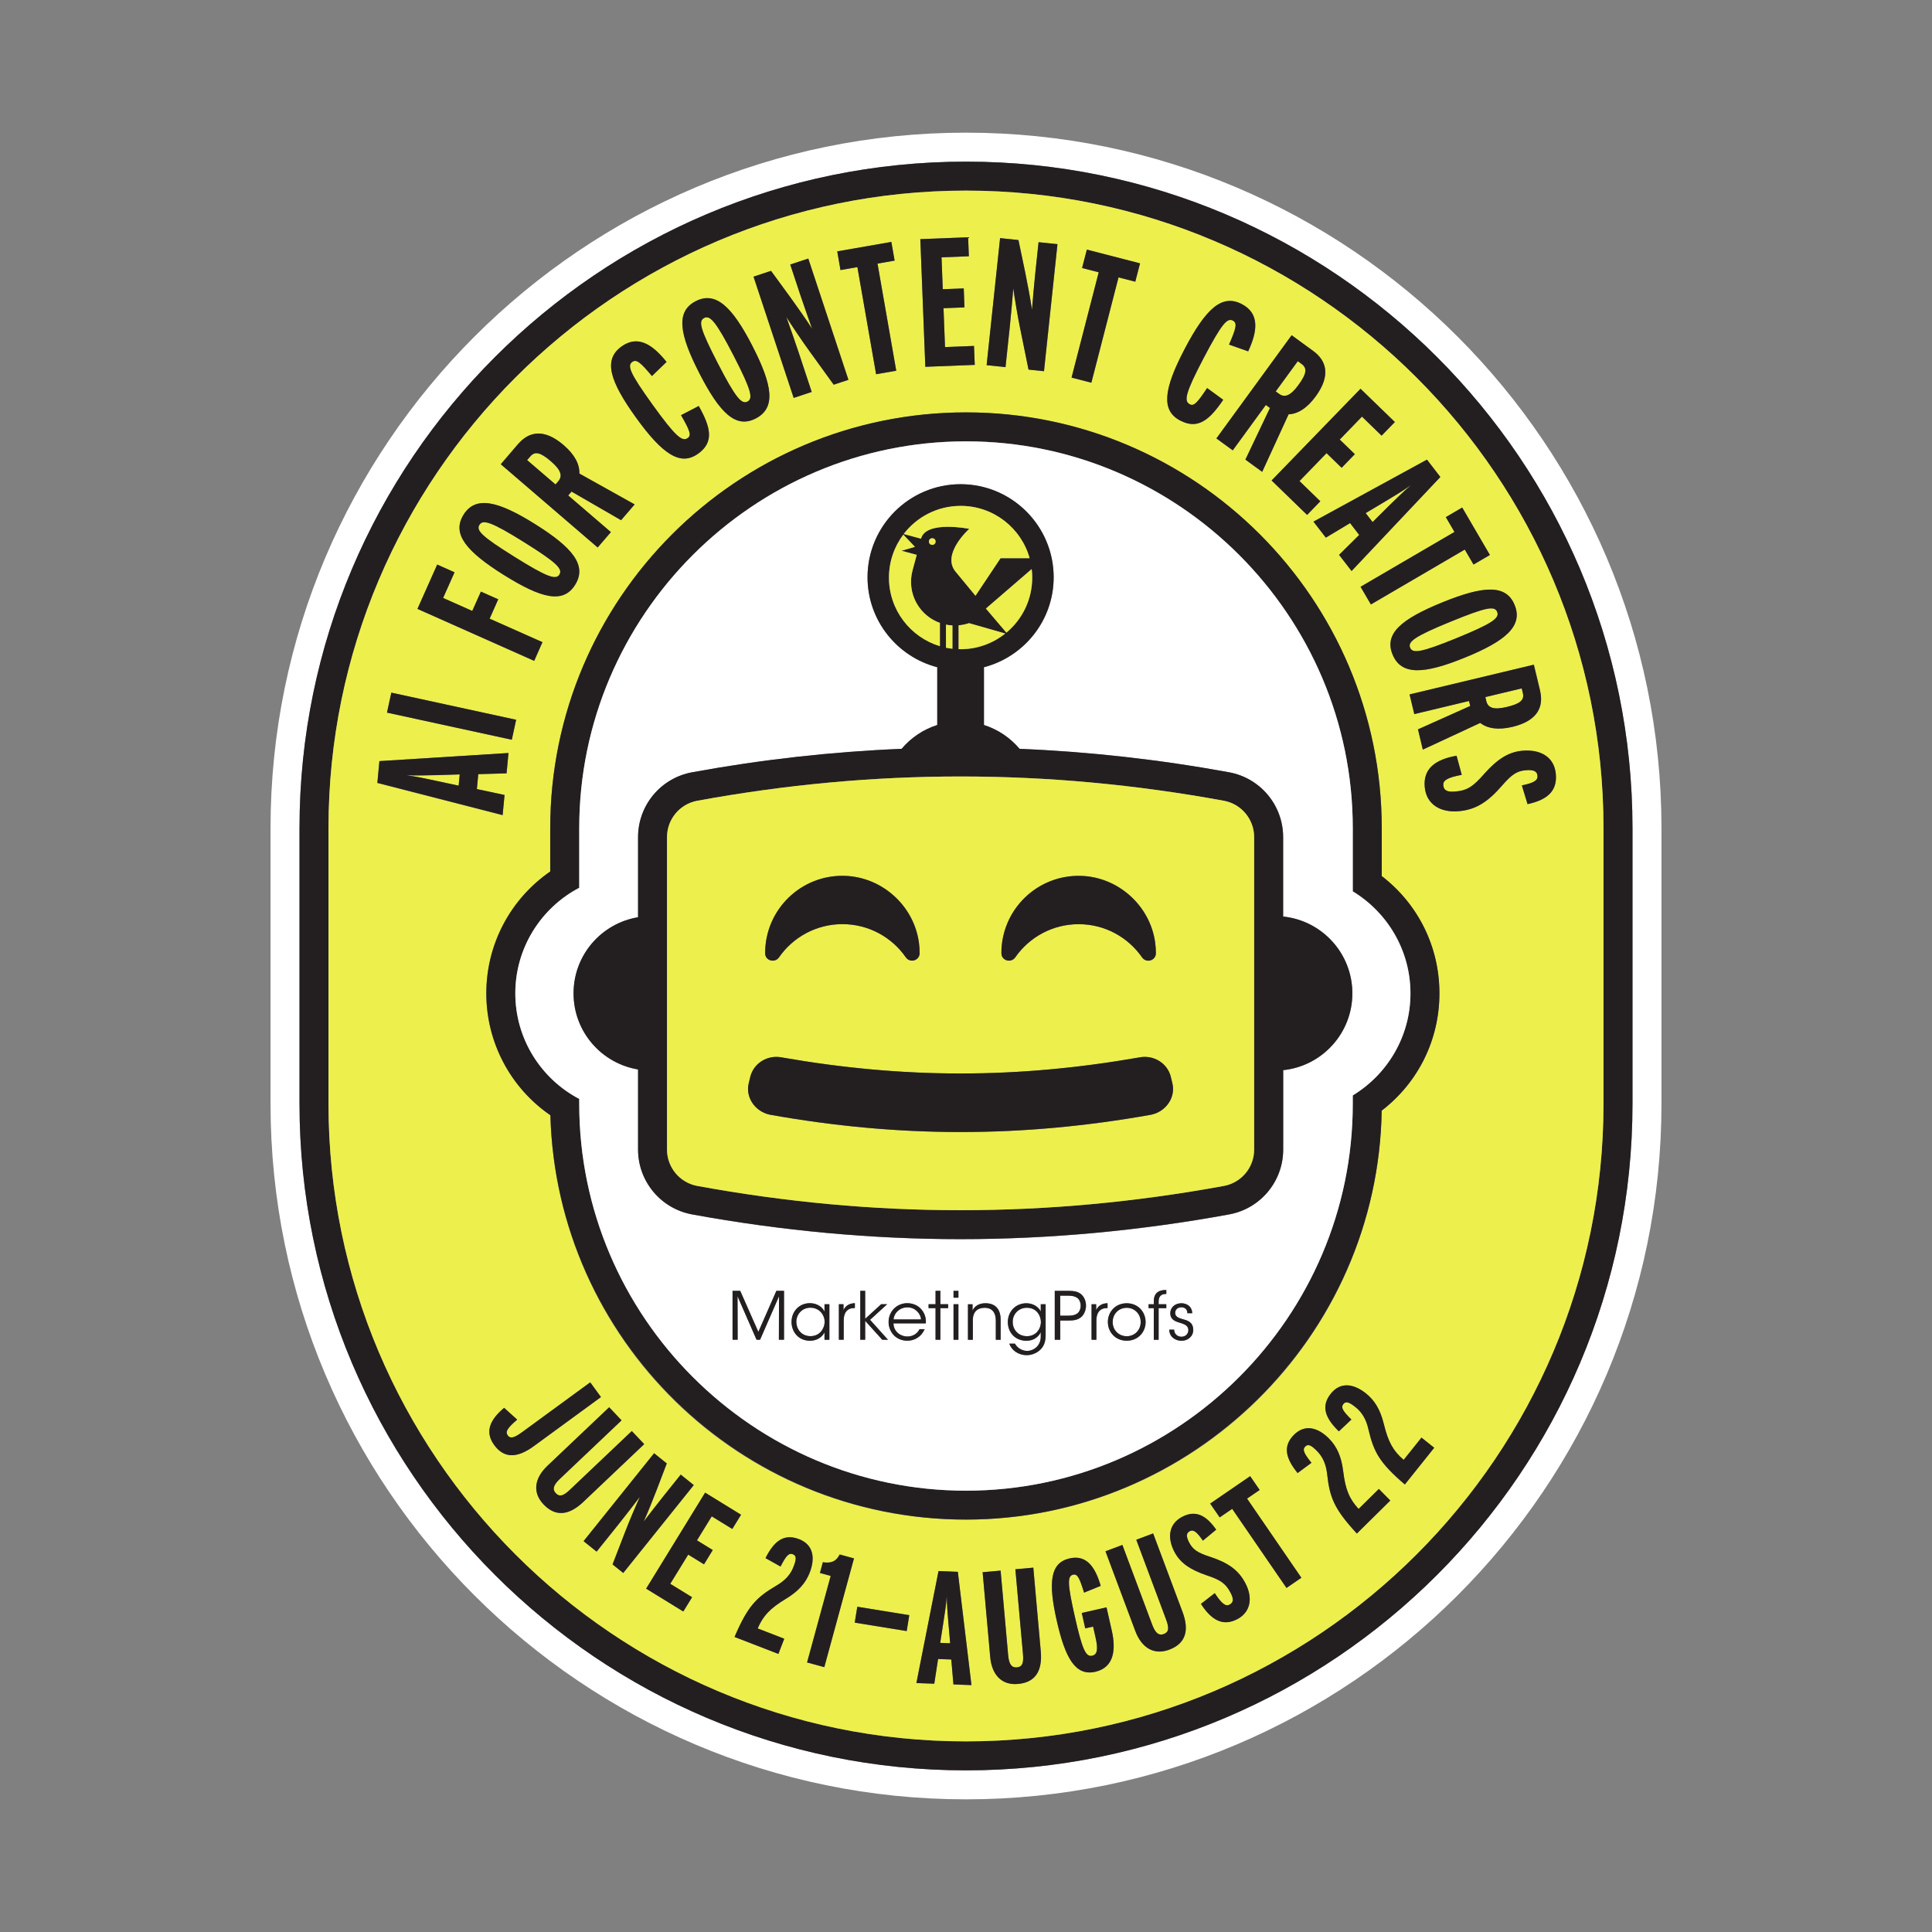 <?xml version="1.0" encoding="UTF-8"?><svg id="Layer_1" xmlns="http://www.w3.org/2000/svg" viewBox="0 0 360 360"><rect x="0" y="0" width="360" height="360" fill="#808080" stroke="none"/><defs><style>.cls-1{fill:#fff;}.cls-2{fill:#edef4d;}.cls-3{fill:#231f20;}</style></defs><path class="cls-1" d="m180,24.72c-71.46,0-129.59,58.13-129.59,129.59v51.38c0,71.46,58.13,129.59,129.59,129.59s129.59-58.13,129.59-129.59v-51.38c0-71.46-58.13-129.59-129.59-129.59Zm124.19,180.97c0,68.48-55.71,124.19-124.19,124.19s-124.19-55.71-124.19-124.19v-51.38c0-68.48,55.71-124.19,124.19-124.19s124.19,55.71,124.19,124.19v51.38Z"/><path class="cls-3" d="m180,30.12c-68.48,0-124.19,55.71-124.19,124.19v51.38c0,68.48,55.71,124.19,124.19,124.19s124.19-55.71,124.19-124.19v-51.38c0-68.48-55.71-124.19-124.19-124.19Zm118.79,175.57c0,65.5-53.29,118.79-118.79,118.79s-118.79-53.29-118.79-118.79v-51.38c0-65.5,53.29-118.79,118.79-118.79s118.79,53.29,118.79,118.79v51.38Z"/><path class="cls-2" d="m241.96,71.74c1.54-2.11,1.65-3.13.58-3.91l-.71-.52-4.11,5.63.63.46c1.04.76,2.13.37,3.61-1.66Z"/><path class="cls-2" d="m139.26,74.83c1.09-.56.77-2.08-2.53-8.49-3.33-6.47-4.44-7.66-5.53-7.1-1.12.58-.74,2.06,2.56,8.47,3.33,6.47,4.44,7.66,5.5,7.11Z"/><path class="cls-2" d="m176.42,297.46c-.12,1.65-.4,3.38-.63,4.87l-.59,3.79,1.86.07-.34-3.86c-.12-1.51-.27-3.22-.3-4.88Z"/><path class="cls-2" d="m102.65,85.96c-1.99-1.71-2.99-1.9-3.85-.89l-.58.67,5.29,4.54.51-.59c.84-.98.54-2.09-1.37-3.73Z"/><path class="cls-2" d="m75.74,144.45c1.86.24,3.8.67,5.47,1.03l4.25.91.2-2.1-4.38.13c-1.71.04-3.66.1-5.53.02Z"/><path class="cls-2" d="m95.87,103.76c6.17,3.86,7.73,4.31,8.36,3.31.65-1.04-.4-2.18-6.51-6-6.17-3.86-7.73-4.31-8.38-3.28-.67,1.07.42,2.15,6.53,5.97Z"/><path class="cls-2" d="m180,35.52c-65.5,0-118.79,53.29-118.79,118.79v51.38c0,65.5,53.29,118.79,118.79,118.79s118.79-53.29,118.79-118.79v-51.38c0-65.5-53.29-118.79-118.79-118.79Zm79.91,43.12l-2.46,2.54-3.66-3.55-4.14,4.27,2.81,2.72-2.46,2.54-2.81-2.72-5.04,5.2,3.88,3.76-2.46,2.54-6.62-6.41,16.57-17.09,6.4,6.2Zm-15.22-13.24c2.39,1.74,3.4,4.46.47,8.47-1.62,2.22-3.36,3.27-5.05,3.34l-4.92,10.72-3.13-2.28,4.58-9.62-.77-.56-6.17,8.46-3.05-2.22,14.02-19.23,4.01,2.93Zm-23.92-.39c3.94-7.5,6.94-10.3,10.65-8.35,3.28,1.72,2.97,4.94,1.18,8.8l-3.56-1.26c1.26-2.91,1.6-4,.73-4.46-1.05-.55-2.03.43-5.46,6.96-3.45,6.56-3.72,8.03-2.6,8.62.75.4,1.36-.17,3.24-3.02l3,2.19c-2.57,3.8-4.73,5.58-7.99,3.87-3.58-1.88-3.12-5.83.83-13.35Zm-19.13-15.07l.88-3.42,9.91,2.55-.88,3.42-3.13-.81-5.06,19.63-3.69-.95,5.06-19.63-3.09-.8Zm-15.28-5.57l3.42.36,1.25,5.98c.4,1.99,1.02,5.17,1.27,7.01.14-1.63.42-4.88.6-6.64l.63-5.95,3.52.37-2.51,23.67-2.88-.3-1.53-7.51c-.5-2.41-1.06-5.82-1.31-7.63-.15,1.73-.42,4.95-.64,7.04l-.81,7.64-3.52-.37,2.51-23.67Zm-5.96-.15l.14,3.53-5.1.2.23,5.95,3.91-.15.14,3.53-3.91.15.28,7.24,5.4-.21.14,3.53-9.21.36-.93-23.79,8.9-.35Zm-14.31.86l.61,3.48-3.18.56,3.48,19.96-3.75.65-3.48-19.96-3.15.55-.61-3.48,10.08-1.76Zm-22.42,5.4l3.6,4.93c1.19,1.65,3.07,4.28,4.05,5.86-.54-1.54-1.63-4.62-2.19-6.29l-1.88-5.68,3.36-1.11,7.48,22.59-2.74.91-4.49-6.21c-1.45-1.99-3.37-4.87-4.34-6.41.58,1.63,1.66,4.68,2.32,6.68l2.41,7.29-3.36,1.11-7.48-22.59,3.26-1.08Zm-14.04,5.65c3.75-1.93,6.83,1.07,10.54,8.3,3.8,7.38,4.44,11.6.63,13.56-3.72,1.91-6.69-1.03-10.45-8.35-3.8-7.38-4.47-11.58-.72-13.51Zm-13.83,8.45c3.01-2.17,5.75-.46,8.4,2.87l-2.72,2.63c-2.04-2.43-2.86-3.22-3.66-2.64-.97.7-.52,2.01,3.79,8,4.33,6.01,5.53,6.91,6.55,6.18.69-.5.45-1.29-1.26-4.25l3.3-1.71c2.25,4,2.88,6.73-.1,8.88-3.28,2.37-6.61.19-11.58-6.7-4.95-6.87-6.11-10.81-2.72-13.25Zm-19.26,18.16c1.93-2.24,4.71-3.03,8.48.2,2.09,1.79,3,3.61,2.93,5.3l10.3,5.75-2.53,2.94-9.23-5.33-.62.72,7.94,6.82-2.46,2.86-18.05-15.51,3.23-3.77Zm-10.16,13.17c2.24-3.57,6.42-2.56,13.31,1.75,7.03,4.4,9.74,7.7,7.47,11.33-2.22,3.55-6.28,2.53-13.25-1.83-7.03-4.4-9.76-7.67-7.52-11.25Zm-4.92,9.29l3.23,1.44-2.13,4.78,5.44,2.42,1.6-3.6,3.23,1.44-1.6,3.6,9.85,4.38-1.55,3.48-21.75-9.68,3.68-8.26Zm-8.54,23.87l23.25,5.05-.81,3.72-23.25-5.05.81-3.72Zm-2.22,12.76l24.05-1.51-.36,3.79-5.27.15-.26,2.78,5.15,1.1-.36,3.76-23.34-6,.38-4.06Zm21.39,127.43c-1.9-2.59-.62-4.86,1.85-6.93l2.43,2.2c-1.88,1.6-2.24,2.27-1.75,2.95.46.63,1.17.48,2.67-.62l12.69-9.28,2,2.74-12.47,9.12c-3.27,2.39-5.65,2.24-7.42-.18Zm9.19,11.06c-2.08-2.2-1.72-4.86.74-7.19l11.49-10.9,2.31,2.44-11.51,10.92c-1.26,1.2-1.39,1.98-.75,2.65.68.72,1.39.55,2.63-.63l11.53-10.94,2.31,2.44-11.34,10.76c-2.65,2.52-5.17,2.83-7.42.46Zm12.87,11.19l2.44-6.31c.78-2.03,1.99-4.83,2.66-6.29-.93,1.21-2.67,3.47-3.83,4.93l-4.24,5.29-2.43-1.95,13.14-16.38,2.36,1.9-1.92,5.03c-.65,1.67-1.7,4.33-2.39,5.81.88-1.14,2.63-3.43,3.61-4.64l3.3-4.12,2.43,1.95-13.14,16.38-1.99-1.6Zm18.66-2.68l-1.63,2.66-2.94-1.81-3.34,5.44,4.06,2.5-1.63,2.66-6.93-4.25,10.99-17.89,6.7,4.11-1.63,2.66-3.83-2.36-2.75,4.47,2.94,1.81Zm13.64,9.09c-2.98,1.8-4.25,3.18-5.26,5.52l4.95,1.92-1.09,2.83-8.17-3.16c2.44-5.71,4.04-7.35,7.79-9.56,1.66-.97,2.65-2.1,3.19-3.49.55-1.43.58-2.09-.11-2.36-.76-.29-1.26.25-2.3,2.29l-2.8-1.57c1.5-2.96,3.29-4.68,6.25-3.53,2.69,1.04,3.04,3.53,1.99,6.24-.75,1.93-2.07,3.44-4.43,4.88Zm7.14,12.73l-3.21-.88,4.4-16.12-2-.55.54-2c1.62.22,2.47-.17,3.13-1.45l2.66.73-5.53,20.26Zm15.35-6.74l-9.68-1.57.48-2.96,9.68,1.57-.48,2.96Zm8.71,9.96l-.4-4.64-2.46-.09-.71,4.6-3.33-.12,4.12-20.86,3.6.14,2.54,21.11-3.36-.13Zm12.04-.09c-3.02.27-4.88-1.67-5.18-5.05l-1.41-15.77,3.35-.3,1.41,15.8c.16,1.73.69,2.32,1.62,2.23.99-.09,1.29-.75,1.14-2.45l-1.42-15.83,3.35-.3,1.39,15.57c.33,3.65-.99,5.81-4.24,6.1Zm14.39-2.26c-3.71.84-5.6-2.58-7.16-9.48-1.64-7.22-1.23-10.82,2.4-11.65,3.1-.7,4.75,1.54,5.78,5.12l-3.1,1.26c-.8-2.59-1.2-3.54-2.02-3.35-1.08.25-1.13,1.52.31,7.87,1.33,5.85,1.98,7.52,3.21,7.24.97-.22,1.15-1.15.64-3.41l-.46-2.02-1.46.33-.65-2.87,4.62-1.05.98,4.33c.82,3.6.4,6.89-3.08,7.68Zm13.8-4.13c-2.84,1.06-5.15-.32-6.34-3.49l-5.55-14.84,3.15-1.18,5.56,14.87c.61,1.63,1.28,2.05,2.15,1.73.93-.35,1.04-1.06.45-2.67l-5.57-14.9,3.15-1.18,5.48,14.64c1.28,3.43.59,5.87-2.47,7.01Zm12.66-5.68c-2.65,1.4-4.83.17-6.76-2.85l2.57-2c1.4,2.14,2.09,2.49,2.76,2.14.74-.39.81-1.04.18-2.23-.94-1.78-1.9-2.39-4.58-3.28-2.87-1-4.74-2.18-5.86-4.3-1.37-2.6-1.12-5.21,1.43-6.55,2.6-1.37,4.56-.17,6.34,2.39l-2.48,2.05c-1.18-1.72-1.79-2.11-2.45-1.76-.64.34-.72.96-.1,2.12.69,1.3,1.53,1.87,3.83,2.63,3.28,1.08,5.29,2.37,6.63,4.92,1.44,2.73,1.02,5.4-1.5,6.73Zm9.18-5.82l-10.12-14.74-2.33,1.6-1.77-2.57,7.45-5.11,1.77,2.57-2.35,1.61,10.12,14.74-2.77,1.9Zm13.11-10.13c-4.21-4.57-5.05-6.69-5.53-11.02-.2-1.91-.83-3.27-1.88-4.34-1.08-1.09-1.67-1.39-2.2-.86-.58.57-.28,1.25,1.15,3.04l-2.58,1.91c-2.08-2.58-2.92-4.92-.65-7.15,2.05-2.02,4.46-1.33,6.51.74,1.45,1.47,2.29,3.3,2.63,6.04.42,3.46,1.15,5.18,2.88,7.06l3.78-3.73,2.13,2.16-6.23,6.15Zm8.93-9.14c-4.72-4.04-5.8-6.06-6.79-10.3-.42-1.88-1.21-3.15-2.38-4.09-1.2-.96-1.82-1.18-2.29-.6-.51.63-.14,1.27,1.5,2.89l-2.34,2.2c-2.37-2.32-3.47-4.54-1.49-7.03,1.8-2.25,4.28-1.84,6.55-.03,1.62,1.29,2.66,3.01,3.32,5.69.83,3.39,1.75,5.01,3.69,6.68l3.32-4.15,2.37,1.89-5.47,6.84Zm-4.31-69.66c-.68,42.13-35.16,76.2-77.46,76.2s-76.31-33.6-77.44-75.34c-7.44-5.12-11.94-13.56-11.94-22.72s4.49-17.58,11.91-22.7v-8.08c0-42.72,34.75-77.47,77.47-77.47s77.47,34.75,77.47,77.47v8.93c6.78,5.22,10.75,13.18,10.75,21.85s-3.97,16.64-10.76,21.86Zm32.45-62.71c.3,3.32-1.82,4.84-5.27,5.59l-1.06-3.49c2.31-.48,2.99-.95,2.91-1.8-.07-.81-.69-1.17-2.17-1.03-1.66.15-2.63.78-4.42,2.85-2.57,2.96-4.79,4.49-8.04,4.78-3.49.31-6.09-1.3-6.38-4.51-.3-3.39,1.93-5.12,5.93-5.82l.97,3.56c-2.85.53-3.52,1.1-3.44,1.95.08.95.73,1.3,2.25,1.16,2.27-.2,3.33-.95,5.43-3.35,2.3-2.56,4.35-4.01,7.06-4.25,3.32-.3,5.94,1.11,6.23,4.36Zm-2.93-15.57c.69,2.88-.3,5.6-5.13,6.75-2.68.64-4.68.32-6.01-.73l-10.7,4.97-.9-3.77,9.73-4.36-.22-.93-10.18,2.44-.88-3.67,23.15-5.54,1.16,4.83Zm-4.74-15.94c1.59,3.9-1.67,6.7-9.19,9.77-7.68,3.14-11.94,3.4-13.56-.56-1.58-3.87,1.62-6.57,9.23-9.68,7.68-3.13,11.93-3.44,13.52.47Zm-9.77-18.16l5.16,8.84-3.05,1.78-1.63-2.79-17.5,10.22-1.92-3.29,17.5-10.22-1.61-2.76,3.05-1.78Zm-4.08-5.7l-16.54,17.52-2.33-3.01,3.75-3.71-1.7-2.21-4.52,2.71-2.31-2.99,21.15-11.55,2.49,3.23Z"/><path class="cls-2" d="m262.75,120.68c.46,1.13,2,.95,8.67-1.78,6.74-2.75,8.02-3.75,7.56-4.88-.48-1.16-1.99-.91-8.66,1.81-6.74,2.75-8.02,3.75-7.57,4.85Z"/><path class="cls-2" d="m280.78,131.73c2.55-.61,3.29-1.31,2.98-2.6l-.21-.86-6.78,1.62.18.76c.3,1.26,1.38,1.66,3.82,1.08Z"/><path class="cls-2" d="m258.88,94.19c1.22-1.2,2.61-2.57,4.03-3.79-1.52,1.09-3.23,2.1-4.7,2.98l-3.73,2.23,1.29,1.67,3.11-3.09Z"/><path class="cls-3" d="m257.47,163.24v-8.93c0-42.72-34.75-77.47-77.47-77.47s-77.47,34.75-77.47,77.47v8.08c-7.42,5.13-11.91,13.55-11.91,22.7s4.5,17.6,11.94,22.72c1.13,41.74,35.43,75.34,77.44,75.34s76.78-34.07,77.46-76.2c6.79-5.22,10.76-13.18,10.76-21.86s-3.97-16.64-10.75-21.85Zm-5.4,40.87v1.58c0,39.64-32.43,72.07-72.07,72.07h0c-39.64,0-72.07-32.43-72.07-72.07v-.93c-7.1-3.73-11.91-11.17-11.91-19.67s4.81-15.94,11.91-19.67v-11.12c0-39.64,32.43-72.07,72.07-72.07h0c39.64,0,72.07,32.43,72.07,72.07v11.77c6.43,3.9,10.75,10.96,10.75,19.01s-4.32,15.11-10.75,19.01Z"/><path class="cls-1" d="m191.34,243.69c-1.45,0-2.63,1.08-2.63,2.63h0c0,1.35.95,2.66,2.66,2.66.75,0,1.39-.28,1.86-.76.46-.48.73-1.15.74-1.87,0-.55-.18-1.21-.6-1.74-.41-.53-1.07-.92-2.02-.92Z"/><path class="cls-1" d="m169.07,243.61c-1.43,0-2.49,1.05-2.57,2.25h5.12c-.06-1.16-1.18-2.29-2.55-2.25Z"/><path class="cls-1" d="m200.68,241.81c-.46-.3-.92-.38-1.7-.38h-1.43v3.73h1.45c.76,0,1.23-.09,1.69-.38.39-.26.68-.84.68-1.48s-.28-1.23-.69-1.49Z"/><path class="cls-1" d="m252.07,166.08v-11.77c0-39.64-32.43-72.07-72.07-72.07h0c-39.64,0-72.07,32.43-72.07,72.07v11.12c-7.1,3.73-11.91,11.17-11.91,19.67s4.81,15.94,11.91,19.67v.93c0,39.64,32.43,72.07,72.07,72.07h0c39.64,0,72.07-32.43,72.07-72.07v-1.58c6.43-3.9,10.75-10.96,10.75-19.01s-4.32-15.11-10.75-19.01Zm-105.97,83.56h-.96l.02-8.1-3.53,8.1h-.65l-3.55-8.1.02,8.1h-.95v-9.11h1.43l3.37,7.65,3.36-7.65h1.43v9.11Zm8.45,0h-.91v-1.37c-.52,1-1.53,1.55-2.71,1.55-2.15,0-3.43-1.67-3.43-3.5,0-1.95,1.42-3.5,3.43-3.5,1.42,0,2.39.82,2.71,1.58v-1.39h.91v6.62Zm4.75-5.91h-.09c-1.28,0-1.99.8-1.99,2.3v3.61h-.9v-6.62h.86v1.08c.48-.98,1.34-1.24,2.12-1.27v.9Zm5.1,5.91l-3.18-3.52v3.52h-.91v-9.11h.91v5.21l2.98-2.72h1.12l-3.19,2.91,3.34,3.72h-1.07Zm4.68-.6c1.02,0,1.85-.5,2.28-1.37h.95c-.31.71-.78,1.26-1.34,1.61-.55.36-1.21.54-1.88.54-2.3,0-3.5-1.83-3.5-3.48,0-1.94,1.5-3.51,3.48-3.51.94,0,1.8.33,2.43.94.76.74,1.13,1.76,1.03,2.82h-6.03c.05,1.66,1.46,2.46,2.59,2.45Zm7.61-5.29h-1.45v5.9h-.9v-5.9h-1.3v-.73h1.3v-2.49h.9v2.49h1.45v.73Zm1.91,5.9h-.91v-6.62h.91v6.62Zm0-7.84h-.91v-1.27h.91v1.27Zm7.87,7.84h-.9v-3.58c0-1.43-.64-2.4-2.13-2.38-1.37.01-2.15.84-2.15,2.22v3.74h-.91v-6.62h.86c0,.37,0,.74-.01,1.18.38-.86,1.28-1.39,2.46-1.37,2.06.02,2.78,1.43,2.78,3.04v3.77Zm8.38-.76c0,1.26-.41,2.06-.98,2.61-.65.64-1.61,1.02-2.51,1.02-1.65,0-2.86-.95-3.27-2.14h1.05c.16.28.39.6.79.87.48.34,1.05.48,1.46.48,1.27,0,2.56-.98,2.56-2.63v-.85c-.47.94-1.39,1.59-2.67,1.59-2.07,0-3.46-1.58-3.46-3.48s1.44-3.51,3.46-3.51c1.3,0,2.31.74,2.68,1.55v-1.37h.9v5.86Zm6.59-3.43c-.6.47-1.22.62-2.4.62h-1.46v3.58h-1.02v-9.11h2.4c1.28,0,1.88.15,2.45.58.6.47.97,1.32.97,2.17s-.38,1.74-.94,2.17Zm4.95-1.71h-.09c-1.28,0-1.99.8-1.99,2.3v3.61h-.9v-6.62h.86v1.08c.48-.98,1.34-1.24,2.12-1.27v.9Zm3.57,6.08c-2.13,0-3.51-1.62-3.51-3.48h0c0-1.86,1.38-3.5,3.51-3.5s3.52,1.64,3.52,3.5-1.38,3.48-3.52,3.48Zm7.37-8.72c-.46.02-1.43.02-1.43,1.46v.46h1.43v.73h-1.43v5.9h-.9v-5.9h-.97v-.73h.97v-.54c0-2.04,1.61-2.11,2.33-2.11v.73Zm2.83,8.73c-1.07,0-2.25-.68-2.27-2.07h.9c.04.91.71,1.32,1.38,1.32.76,0,1.29-.57,1.28-1.24-.02-.75-.52-1.06-1.66-1.39-.95-.28-1.69-.66-1.71-1.71,0-1.19.95-1.9,2.07-1.9.92,0,1.96.5,2.02,1.85h-.9c0-.7-.47-1.1-1.13-1.1-.73,0-1.17.49-1.15,1.07.02.63.5.89,1.31,1.12.95.26,2.01.53,2.06,1.95.05,1.22-.94,2.11-2.19,2.11Zm18.95-50.42v14.8c0,5.93-4.24,11.01-10.07,12.08-16.7,3.06-33.53,4.61-50.03,4.61s-33.33-1.55-50.04-4.61c-5.84-1.07-10.07-6.15-10.07-12.08v-14.93c-6.82-1.13-12.02-7.04-12.02-14.18s5.2-13.05,12.02-14.18v-14.93c0-5.93,4.24-11.01,10.07-12.08,13-2.38,26.09-3.84,39.04-4.37,1.73-2.05,4.02-3.61,6.64-4.44v-10.77c-7.46-1.94-12.99-8.71-12.99-16.76,0-9.56,7.78-17.34,17.34-17.34s17.34,7.78,17.34,17.34c0,8.06-5.53,14.83-12.99,16.76v10.77c2.62.83,4.91,2.39,6.64,4.44,12.95.53,26.03,1.99,39.04,4.37,5.84,1.07,10.07,6.15,10.07,12.08v14.8c7.24.75,12.89,6.87,12.89,14.31s-5.65,13.56-12.89,14.31Z"/><path class="cls-1" d="m209.94,243.69c-1.47,0-2.61,1.13-2.61,2.65h0c0,1.51,1.14,2.65,2.61,2.65s2.61-1.13,2.61-2.65-1.13-2.65-2.61-2.65Z"/><path class="cls-1" d="m151.02,243.67c-1.53,0-2.63,1.18-2.63,2.66h0c.01,1.21.84,2.65,2.66,2.65,1.17,0,2.03-.68,2.39-1.61.15-.32.22-.69.22-1.05.01-.37-.06-.74-.21-1.06-.37-.91-1.26-1.59-2.43-1.59Z"/><path class="cls-3" d="m239.09,170.78v-14.8c0-5.93-4.24-11.01-10.07-12.08-13-2.38-26.09-3.84-39.04-4.37-1.73-2.05-4.02-3.61-6.64-4.44v-10.77c7.46-1.94,12.99-8.71,12.99-16.76,0-9.56-7.78-17.34-17.34-17.34s-17.34,7.78-17.34,17.34c0,8.06,5.53,14.83,12.99,16.76v10.77c-2.62.83-4.91,2.39-6.64,4.44-12.95.53-26.03,1.99-39.04,4.37-5.84,1.07-10.07,6.15-10.07,12.08v14.93c-6.82,1.13-12.02,7.04-12.02,14.18s5.2,13.05,12.02,14.18v14.93c0,5.93,4.24,11.01,10.07,12.08,16.7,3.06,33.53,4.61,50.04,4.61s33.33-1.55,50.03-4.61c5.84-1.07,10.07-6.15,10.07-12.08v-14.8c7.24-.75,12.89-6.87,12.89-14.31s-5.65-13.56-12.89-14.31Zm-60.11-49.81c-.12,0-.24,0-.37,0v-4.44c.58-.05,1.23-.17,1.92-.4h0s6.76,1.94,6.76,1.94c-2.28,1.82-5.17,2.92-8.32,2.92Zm-1.51-4.42v4.34c-.41-.05-.81-.11-1.2-.19v-4.3c.19.04.62.12,1.2.15Zm14.87-8.93c0,4.12-1.87,7.81-4.81,10.26l-3.82-4.49,8.53-7.36c.06.52.1,1.05.1,1.58Zm-13.35-13.35c6.12,0,11.28,4.13,12.86,9.75h-5.42l-4.67,7-3.69-4.47c-2.76-3.29,2.53-8,2.53-8,0,0-8.06-1.61-8.98,1.81v.03s-3.24-.87-3.24-.87c2.44-3.19,6.28-5.24,10.61-5.24Zm-4.65,6.64c0,.34-.28.62-.62.62s-.62-.28-.62-.62.28-.62.62-.62.62.28.62.62Zm-8.7,6.71c0-3.01.99-5.78,2.67-8.01l2.17,2.28-2.51.73,2.84.76-.78,2.9h0c-.55,2.02-.32,4.25.81,6.2,1,1.73,2.54,2.95,4.28,3.58v4.33c-5.49-1.66-9.49-6.75-9.49-12.78Zm62.41,113.36c-32.91,6.03-65.21,6.03-98.12,0-3.27-.6-5.64-3.45-5.64-6.77v-58.23c0-3.32,2.38-6.17,5.64-6.77,32.91-6.03,65.21-6.03,98.12,0,3.27.6,5.64,3.45,5.64,6.77v58.23c0,3.32-2.38,6.17-5.64,6.77Z"/><path class="cls-2" d="m177.47,120.88v-4.34c-.58-.03-1.01-.11-1.2-.15v4.3c.39.08.8.15,1.2.19Z"/><path class="cls-2" d="m175.13,116.07c-1.74-.63-3.28-1.85-4.28-3.58-1.13-1.95-1.35-4.18-.81-6.2h0s.78-2.9.78-2.9l-2.84-.76,2.51-.73-2.17-2.28c-1.68,2.23-2.67,5.01-2.67,8.01,0,6.03,4,11.12,9.49,12.78v-4.33Z"/><path class="cls-2" d="m187.53,117.88c2.94-2.45,4.81-6.14,4.81-10.26,0-.54-.04-1.06-.1-1.58l-8.53,7.36,3.82,4.49Z"/><path class="cls-2" d="m180.55,116.12h0c-.69.24-1.34.35-1.92.4v4.44c.12,0,.24,0,.37,0,3.15,0,6.04-1.09,8.32-2.92l-6.76-1.93Z"/><path class="cls-2" d="m171.63,100.35c.92-3.42,8.98-1.81,8.98-1.81,0,0-5.29,4.71-2.53,8l3.69,4.47,4.67-7h5.42c-1.57-5.62-6.73-9.75-12.86-9.75-4.32,0-8.17,2.06-10.61,5.24l3.24.87v-.03Z"/><circle class="cls-2" cx="173.71" cy="100.91" r=".62"/><path class="cls-2" d="m233.69,155.98c0-3.32-2.38-6.17-5.64-6.77-32.91-6.03-65.21-6.03-98.12,0-3.27.6-5.64,3.45-5.64,6.77v58.23c0,3.32,2.38,6.17,5.64,6.77,32.91,6.03,65.21,6.03,98.12,0,3.27-.6,5.64-3.45,5.64-6.77v-58.23Zm-18.44,19.63c.09.67.14,1.34.14,1.99,0,1.39-1.79,1.92-2.58.78-2.6-3.73-6.92-6.18-11.81-6.18s-9.22,2.45-11.81,6.18c-.78,1.12-2.58.62-2.58-.75v-.05c0-8.07,6.65-14.6,14.77-14.39,6.96.18,12.92,5.51,13.88,12.41Zm-57.9-12.41c6.96.18,12.92,5.51,13.88,12.41.09.67.14,1.34.14,1.99,0,1.39-1.79,1.92-2.58.78-2.6-3.73-6.92-6.18-11.81-6.18s-9.22,2.45-11.81,6.18c-.78,1.12-2.58.62-2.58-.75,0-.02,0-.03,0-.05,0-8.07,6.65-14.6,14.77-14.39Zm57.14,44.52c-24.12,4.3-46.89,4.3-71.01,0-2.81-.59-4.59-3.26-3.97-5.84.12-.48.17-.72.29-1.2.62-2.59,3.27-4.18,5.91-3.63,22.83,3.98,43.72,3.98,66.55,0,2.63-.55,5.29,1.04,5.91,3.63.12.48.17.72.29,1.2.62,2.59-1.16,5.26-3.97,5.84Z"/><path class="cls-3" d="m145.16,178.38c2.6-3.74,6.92-6.18,11.81-6.18s9.21,2.44,11.81,6.18c.79,1.14,2.58.61,2.58-.78,0-.65-.04-1.32-.14-1.99-.96-6.9-6.92-12.23-13.88-12.41-8.12-.21-14.77,6.31-14.77,14.39,0,.02,0,.03,0,.05,0,1.37,1.8,1.87,2.58.75Z"/><path class="cls-3" d="m186.6,177.59v.05c0,1.37,1.8,1.87,2.58.75,2.6-3.74,6.92-6.18,11.81-6.18s9.21,2.44,11.81,6.18c.79,1.14,2.58.61,2.58-.78,0-.65-.04-1.32-.14-1.99-.96-6.9-6.92-12.23-13.88-12.41-8.12-.21-14.77,6.31-14.77,14.39Z"/><path class="cls-3" d="m218.17,200.67c-.62-2.59-3.27-4.18-5.91-3.63-22.83,3.98-43.72,3.98-66.55,0-2.64-.55-5.29,1.04-5.91,3.63-.12.48-.17.72-.29,1.2-.62,2.59,1.16,5.26,3.97,5.84,24.12,4.3,46.89,4.3,71.01,0,2.81-.59,4.59-3.26,3.97-5.84-.12-.48-.17-.72-.29-1.2Z"/><polygon class="cls-3" points="141.31 248.18 137.93 240.53 136.5 240.53 136.5 249.64 137.45 249.64 137.43 241.54 140.97 249.64 141.63 249.64 145.16 241.54 145.13 249.64 146.09 249.64 146.09 240.53 144.67 240.53 141.31 248.18"/><path class="cls-3" d="m153.63,244.41c-.32-.75-1.29-1.58-2.71-1.58-2.02,0-3.43,1.55-3.43,3.5,0,1.82,1.28,3.5,3.43,3.5,1.18,0,2.19-.55,2.71-1.55v1.37h.91v-6.62h-.91v1.39Zm-.2,2.95c-.36.94-1.22,1.61-2.39,1.61-1.82,0-2.65-1.44-2.66-2.63h0c0-1.49,1.11-2.67,2.63-2.67,1.17,0,2.06.68,2.43,1.59.15.32.22.69.21,1.06,0,.36-.07.73-.22,1.05Z"/><path class="cls-3" d="m157.17,244.1v-1.08h-.86v6.62h.9v-3.61c0-1.5.71-2.3,1.99-2.3h.09v-.9c-.78.02-1.64.28-2.12,1.27Z"/><polygon class="cls-3" points="165.31 243.02 164.19 243.02 161.21 245.74 161.21 240.53 160.3 240.53 160.3 249.64 161.21 249.64 161.21 246.12 164.39 249.64 165.46 249.64 162.12 245.93 165.31 243.02"/><path class="cls-3" d="m171.48,243.77c-.63-.6-1.49-.94-2.43-.94-1.98,0-3.48,1.56-3.48,3.51,0,1.65,1.19,3.48,3.5,3.48.68,0,1.33-.18,1.88-.54.57-.36,1.03-.9,1.34-1.61h-.95c-.43.86-1.26,1.37-2.28,1.37-1.12.01-2.54-.79-2.59-2.45h6.03c.1-1.06-.27-2.08-1.03-2.82Zm-2.41-.16c1.37-.04,2.49,1.1,2.55,2.25h-5.12c.09-1.21,1.15-2.25,2.57-2.25Z"/><polygon class="cls-3" points="175.22 240.53 174.32 240.53 174.32 243.02 173.02 243.02 173.02 243.75 174.32 243.75 174.32 249.64 175.22 249.64 175.22 243.75 176.67 243.75 176.67 243.02 175.22 243.02 175.22 240.53"/><rect class="cls-3" x="177.67" y="240.53" width=".91" height="1.27"/><rect class="cls-3" x="177.67" y="243.02" width=".91" height="6.62"/><path class="cls-3" d="m183.67,242.84c-1.18-.02-2.08.5-2.46,1.37.01-.44.01-.81.01-1.18h-.86v6.62h.91v-3.74c0-1.38.79-2.2,2.15-2.22,1.49-.02,2.13.95,2.13,2.38v3.58h.9v-3.77c0-1.61-.73-3.02-2.78-3.04Z"/><path class="cls-3" d="m193.93,244.39c-.37-.81-1.38-1.55-2.68-1.55-2.02,0-3.46,1.53-3.46,3.51s1.39,3.48,3.46,3.48c1.28,0,2.2-.65,2.67-1.59v.85c0,1.65-1.29,2.63-2.56,2.63-.42,0-.98-.14-1.46-.48-.39-.27-.63-.59-.79-.87h-1.05c.42,1.19,1.62,2.14,3.27,2.14.9,0,1.86-.38,2.51-1.02.58-.55.98-1.35.98-2.61v-5.86h-.9v1.37Zm-.71,3.83c-.47.48-1.11.76-1.86.76-1.71,0-2.66-1.3-2.66-2.65h0c0-1.56,1.18-2.65,2.63-2.65.95,0,1.61.39,2.02.92.42.53.6,1.18.6,1.74-.01.73-.28,1.39-.74,1.87Z"/><path class="cls-3" d="m198.93,240.53h-2.4v9.11h1.02v-3.58h1.46c1.18,0,1.8-.15,2.4-.62.55-.43.94-1.31.94-2.17s-.37-1.7-.97-2.17c-.57-.43-1.17-.58-2.45-.58Zm1.76,4.25c-.46.3-.92.38-1.69.38h-1.45v-3.73h1.43c.78,0,1.24.09,1.7.38.41.26.69.84.69,1.49s-.28,1.22-.68,1.48Z"/><path class="cls-3" d="m204.25,244.1v-1.08h-.86v6.62h.9v-3.61c0-1.5.71-2.3,1.99-2.3h.09v-.9c-.78.02-1.64.28-2.12,1.27Z"/><path class="cls-3" d="m209.94,242.84c-2.13,0-3.51,1.64-3.51,3.48h0c0,1.87,1.38,3.5,3.51,3.5s3.52-1.62,3.52-3.48-1.38-3.5-3.52-3.5Zm0,6.14c-1.47,0-2.61-1.13-2.61-2.63h0c0-1.53,1.14-2.66,2.61-2.66s2.61,1.13,2.61,2.65-1.13,2.65-2.61,2.65Z"/><path class="cls-3" d="m214.99,242.48v.54h-.97v.73h.97v5.9h.9v-5.9h1.43v-.73h-1.43v-.46c0-1.44.97-1.44,1.43-1.46v-.73c-.71,0-2.33.06-2.33,2.11Z"/><path class="cls-3" d="m220.28,245.78c-.8-.23-1.28-.49-1.31-1.12-.02-.58.42-1.07,1.15-1.07.66,0,1.13.39,1.13,1.1h.9c-.06-1.34-1.1-1.85-2.02-1.85-1.12,0-2.07.7-2.07,1.9.02,1.05.76,1.43,1.71,1.71,1.14.33,1.64.64,1.66,1.39.01.68-.52,1.24-1.28,1.24-.66,0-1.34-.41-1.38-1.32h-.9c.01,1.39,1.19,2.07,2.27,2.07,1.26,0,2.24-.89,2.19-2.11-.05-1.42-1.11-1.69-2.06-1.95Z"/><path class="cls-3" d="m94.01,148.13l-5.15-1.1.26-2.78,5.27-.15.36-3.79-24.05,1.51-.38,4.06,23.34,6,.36-3.76Zm-8.54-1.73l-4.25-.91c-1.67-.36-3.61-.79-5.47-1.03,1.87.07,3.82.02,5.53-.02l4.38-.13-.2,2.1Z"/><rect class="cls-3" x="82.24" y="121.55" width="3.81" height="23.8" transform="translate(-64.13 187.34) rotate(-77.74)"/><polygon class="cls-3" points="101.08 119.66 91.24 115.28 92.84 111.67 89.61 110.24 88 113.84 82.57 111.42 84.7 106.64 81.47 105.2 77.79 113.46 99.54 123.14 101.08 119.66"/><path class="cls-3" d="m93.91,107.15c6.97,4.36,11.03,5.38,13.25,1.83,2.27-3.63-.44-6.93-7.47-11.33-6.89-4.31-11.07-5.32-13.31-1.75-2.24,3.57.49,6.84,7.52,11.25Zm-4.57-9.36c.65-1.04,2.21-.58,8.38,3.28,6.11,3.82,7.16,4.96,6.51,6-.63,1.01-2.19.55-8.36-3.31-6.11-3.82-7.2-4.91-6.53-5.97Z"/><path class="cls-3" d="m113.82,99.14l-7.94-6.82.62-.72,9.23,5.33,2.53-2.94-10.3-5.75c.06-1.69-.84-3.5-2.93-5.3-3.76-3.23-6.55-2.44-8.48-.2l-3.23,3.77,18.05,15.51,2.46-2.86Zm-9.8-9.46l-.51.59-5.29-4.54.58-.67c.86-1.01,1.87-.82,3.85.89,1.91,1.64,2.21,2.75,1.37,3.73Z"/><path class="cls-3" d="m130.1,84.53c2.98-2.15,2.35-4.88.1-8.88l-3.3,1.71c1.71,2.96,1.95,3.75,1.26,4.25-1.02.74-2.21-.16-6.55-6.18-4.31-5.99-4.76-7.3-3.79-8,.8-.58,1.62.21,3.66,2.64l2.72-2.63c-2.65-3.33-5.39-5.04-8.4-2.87-3.39,2.45-2.23,6.39,2.72,13.25,4.97,6.9,8.3,9.07,11.58,6.7Z"/><path class="cls-3" d="m140.81,77.98c3.81-1.96,3.17-6.18-.63-13.56-3.72-7.22-6.8-10.23-10.54-8.3-3.75,1.93-3.07,6.13.72,13.51,3.77,7.32,6.74,10.26,10.45,8.35Zm-9.6-18.73c1.09-.56,2.2.63,5.53,7.1,3.3,6.41,3.62,7.92,2.53,8.49-1.06.54-2.17-.64-5.5-7.11-3.3-6.41-3.68-7.89-2.56-8.47Z"/><path class="cls-3" d="m151.25,73.03l-2.41-7.29c-.66-2-1.74-5.05-2.32-6.68.97,1.54,2.89,4.41,4.34,6.41l4.49,6.21,2.74-.91-7.48-22.59-3.36,1.11,1.88,5.68c.56,1.68,1.65,4.75,2.19,6.29-.99-1.57-2.86-4.21-4.05-5.86l-3.6-4.93-3.26,1.08,7.48,22.59,3.36-1.11Z"/><polygon class="cls-3" points="159.76 49.77 163.25 69.73 167 69.08 163.51 49.12 166.7 48.56 166.09 45.08 156.01 46.84 156.61 50.32 159.76 49.77"/><polygon class="cls-3" points="181.63 67.99 181.49 64.46 176.09 64.67 175.81 57.43 179.71 57.28 179.58 53.74 175.67 53.89 175.44 47.95 180.53 47.75 180.39 44.21 171.49 44.56 172.42 68.35 181.63 67.99"/><path class="cls-3" d="m188.17,60.77c.22-2.1.5-5.32.64-7.04.25,1.8.81,5.22,1.31,7.63l1.53,7.51,2.88.3,2.51-23.67-3.52-.37-.63,5.95c-.19,1.76-.46,5.01-.6,6.64-.25-1.84-.87-5.02-1.27-7.01l-1.25-5.98-3.42-.36-2.51,23.67,3.52.37.81-7.64Z"/><polygon class="cls-3" points="203.36 71.31 208.42 51.69 211.54 52.49 212.43 49.07 202.52 46.51 201.63 49.94 204.73 50.74 199.67 70.36 203.36 71.31"/><path class="cls-3" d="m219.93,78.37c3.25,1.71,5.42-.08,7.99-3.87l-3-2.19c-1.88,2.85-2.49,3.42-3.24,3.02-1.11-.58-.84-2.06,2.6-8.62,3.43-6.53,4.41-7.52,5.46-6.96.87.46.53,1.55-.73,4.46l3.56,1.26c1.8-3.86,2.1-7.08-1.18-8.8-3.7-1.94-6.71.85-10.65,8.35-3.95,7.53-4.41,11.47-.83,13.35Z"/><path class="cls-3" d="m229.7,83.92l6.17-8.46.77.56-4.58,9.62,3.13,2.28,4.92-10.72c1.69-.07,3.43-1.12,5.05-3.34,2.92-4.01,1.92-6.72-.47-8.47l-4.01-2.93-14.02,19.23,3.05,2.22Zm12.12-16.62l.71.52c1.07.78.96,1.8-.58,3.91-1.48,2.03-2.57,2.42-3.61,1.66l-.63-.46,4.11-5.63Z"/><polygon class="cls-3" points="243.56 95.95 246.02 93.41 242.14 89.64 247.18 84.44 249.99 87.17 252.45 84.63 249.64 81.91 253.78 77.63 257.44 81.18 259.91 78.64 253.51 72.44 236.94 89.53 243.56 95.95"/><path class="cls-3" d="m247.05,100.18l4.52-2.71,1.7,2.21-3.75,3.71,2.33,3.01,16.54-17.52-2.49-3.23-21.15,11.55,2.31,2.99Zm11.15-6.8c1.47-.88,3.18-1.89,4.7-2.98-1.42,1.22-2.81,2.6-4.03,3.79l-3.11,3.09-1.29-1.67,3.73-2.23Z"/><polygon class="cls-3" points="253.52 109.34 255.45 112.63 272.94 102.4 274.57 105.19 277.62 103.41 272.46 94.57 269.41 96.36 271.02 99.12 253.52 109.34"/><path class="cls-3" d="m259.48,121.94c1.62,3.97,5.88,3.7,13.56.56,7.52-3.07,10.79-5.87,9.19-9.77-1.59-3.9-5.84-3.6-13.52-.47-7.62,3.11-10.81,5.81-9.23,9.68Zm19.5-7.92c.46,1.13-.82,2.13-7.56,4.88-6.67,2.72-8.21,2.91-8.67,1.78-.45-1.1.83-2.1,7.57-4.85,6.67-2.72,8.19-2.97,8.66-1.81Z"/><path class="cls-3" d="m263.55,133.06l10.18-2.44.22.93-9.73,4.36.9,3.77,10.7-4.97c1.33,1.04,3.33,1.37,6.01.73,4.83-1.16,5.82-3.88,5.13-6.75l-1.16-4.83-23.15,5.54.88,3.67Zm20-4.79l.21.86c.31,1.29-.43,1.99-2.98,2.6-2.45.59-3.52.18-3.82-1.08l-.18-.76,6.78-1.62Z"/><path class="cls-3" d="m283.68,139.89c-2.71.24-4.76,1.69-7.06,4.25-2.11,2.41-3.17,3.15-5.43,3.35-1.52.14-2.17-.21-2.25-1.16-.08-.85.59-1.42,3.44-1.95l-.97-3.56c-4,.7-6.23,2.44-5.93,5.82.29,3.22,2.89,4.83,6.38,4.51,3.25-.29,5.47-1.82,8.04-4.78,1.79-2.07,2.76-2.71,4.42-2.85,1.49-.13,2.1.22,2.17,1.03.08.85-.6,1.32-2.91,1.8l1.06,3.49c3.45-.75,5.56-2.27,5.27-5.59-.29-3.25-2.91-4.65-6.23-4.36Z"/><path class="cls-3" d="m109.98,257.58l-12.69,9.28c-1.5,1.1-2.21,1.25-2.67.62-.5-.68-.13-1.35,1.75-2.95l-2.43-2.2c-2.47,2.07-3.74,4.34-1.85,6.93,1.77,2.42,4.15,2.58,7.42.18l12.47-9.12-2-2.74Z"/><path class="cls-3" d="m117.72,266.66l-11.53,10.94c-1.24,1.18-1.95,1.35-2.63.63-.64-.67-.51-1.46.75-2.65l11.51-10.92-2.31-2.44-11.49,10.9c-2.46,2.33-2.83,5-.74,7.19,2.25,2.37,4.76,2.06,7.42-.46l11.34-10.76-2.31-2.44Z"/><path class="cls-3" d="m126.84,274.77l-3.3,4.12c-.98,1.22-2.73,3.5-3.61,4.64.69-1.48,1.74-4.14,2.39-5.81l1.92-5.03-2.36-1.9-13.14,16.38,2.43,1.95,4.24-5.29c1.16-1.45,2.9-3.71,3.83-4.93-.67,1.46-1.88,4.26-2.66,6.29l-2.44,6.31,1.99,1.6,13.14-16.38-2.43-1.95Z"/><polygon class="cls-3" points="136.45 284.9 138.08 282.25 131.39 278.13 120.4 296.02 127.32 300.28 128.96 297.62 124.89 295.12 128.24 289.68 131.18 291.49 132.81 288.83 129.87 287.02 132.62 282.55 136.45 284.9"/><path class="cls-3" d="m148.89,286.8c-2.96-1.15-4.76.57-6.25,3.53l2.8,1.57c1.05-2.04,1.55-2.58,2.3-2.29.7.27.67.93.11,2.36-.54,1.4-1.53,2.53-3.19,3.49-3.75,2.21-5.35,3.85-7.79,9.56l8.17,3.16,1.09-2.83-4.95-1.92c1-2.34,2.28-3.72,5.26-5.52,2.36-1.44,3.68-2.95,4.43-4.88,1.05-2.71.7-5.2-1.99-6.24Z"/><path class="cls-3" d="m153.33,291.1l-.54,2,2,.55-4.4,16.12,3.21.88,5.53-20.26-2.66-.73c-.66,1.28-1.51,1.67-3.13,1.45Z"/><rect class="cls-3" x="162.85" y="296.73" width="3" height="9.81" transform="translate(-159.72 415.56) rotate(-80.78)"/><path class="cls-3" d="m174.88,292.75l-4.12,20.86,3.33.12.71-4.6,2.46.09.4,4.64,3.36.13-2.54-21.11-3.6-.14Zm.31,13.37l.59-3.79c.24-1.49.51-3.22.63-4.87.03,1.65.17,3.37.3,4.88l.34,3.86-1.86-.07Z"/><path class="cls-3" d="m192.55,292.11l-3.35.3,1.42,15.83c.15,1.7-.15,2.36-1.14,2.45-.93.08-1.46-.5-1.62-2.23l-1.41-15.8-3.35.3,1.41,15.77c.3,3.38,2.16,5.32,5.18,5.05,3.26-.29,4.57-2.46,4.24-6.1l-1.39-15.57Z"/><path class="cls-3" d="m206.19,299.5l-4.62,1.05.65,2.87,1.46-.33.46,2.02c.51,2.25.32,3.19-.64,3.41-1.23.28-1.88-1.39-3.21-7.24-1.44-6.35-1.39-7.62-.31-7.87.82-.19,1.22.77,2.02,3.35l3.1-1.26c-1.03-3.58-2.67-5.82-5.78-5.12-3.63.82-4.04,4.42-2.4,11.65,1.57,6.9,3.45,10.32,7.16,9.48,3.48-.79,3.9-4.08,3.08-7.68l-.98-4.33Z"/><path class="cls-3" d="m214.88,285.73l-3.15,1.18,5.57,14.9c.6,1.6.48,2.32-.45,2.67-.87.33-1.54-.1-2.15-1.73l-5.56-14.87-3.15,1.18,5.55,14.84c1.19,3.18,3.5,4.55,6.34,3.49,3.06-1.15,3.75-3.58,2.47-7.01l-5.48-14.64Z"/><path class="cls-3" d="m225.42,290.07c-2.3-.75-3.14-1.33-3.83-2.63-.62-1.17-.54-1.79.1-2.12.66-.35,1.28.04,2.45,1.76l2.48-2.05c-1.79-2.55-3.74-3.76-6.34-2.39-2.55,1.34-2.8,3.95-1.43,6.55,1.12,2.12,3,3.3,5.86,4.3,2.68.89,3.64,1.5,4.58,3.28.63,1.19.56,1.84-.18,2.23-.66.35-1.36,0-2.76-2.14l-2.57,2c1.93,3.02,4.1,4.25,6.76,2.85,2.52-1.33,2.95-4,1.5-6.73-1.34-2.55-3.34-3.83-6.63-4.92Z"/><polygon class="cls-3" points="234.72 277.63 232.95 275.06 225.5 280.17 227.27 282.74 229.6 281.15 239.72 295.89 242.49 293.99 232.37 279.24 234.72 277.63"/><path class="cls-3" d="m253.16,281.17c-1.73-1.88-2.46-3.6-2.88-7.06-.34-2.74-1.18-4.57-2.63-6.04-2.04-2.07-4.46-2.76-6.51-.74-2.26,2.23-1.43,4.57.65,7.15l2.58-1.91c-1.43-1.79-1.72-2.47-1.15-3.04.53-.53,1.13-.23,2.2.86,1.05,1.07,1.68,2.43,1.88,4.34.48,4.33,1.32,6.46,5.53,11.02l6.23-6.15-2.13-2.16-3.78,3.73Z"/><path class="cls-3" d="m261.55,272.02c-1.94-1.66-2.86-3.29-3.69-6.68-.66-2.68-1.71-4.4-3.32-5.69-2.27-1.82-4.75-2.22-6.55.03-1.99,2.48-.88,4.71,1.49,7.03l2.34-2.2c-1.63-1.61-2-2.25-1.5-2.89.47-.59,1.09-.36,2.29.6,1.17.94,1.96,2.22,2.38,4.09.99,4.25,2.06,6.26,6.79,10.3l5.47-6.84-2.37-1.89-3.32,4.15Z"/></svg>